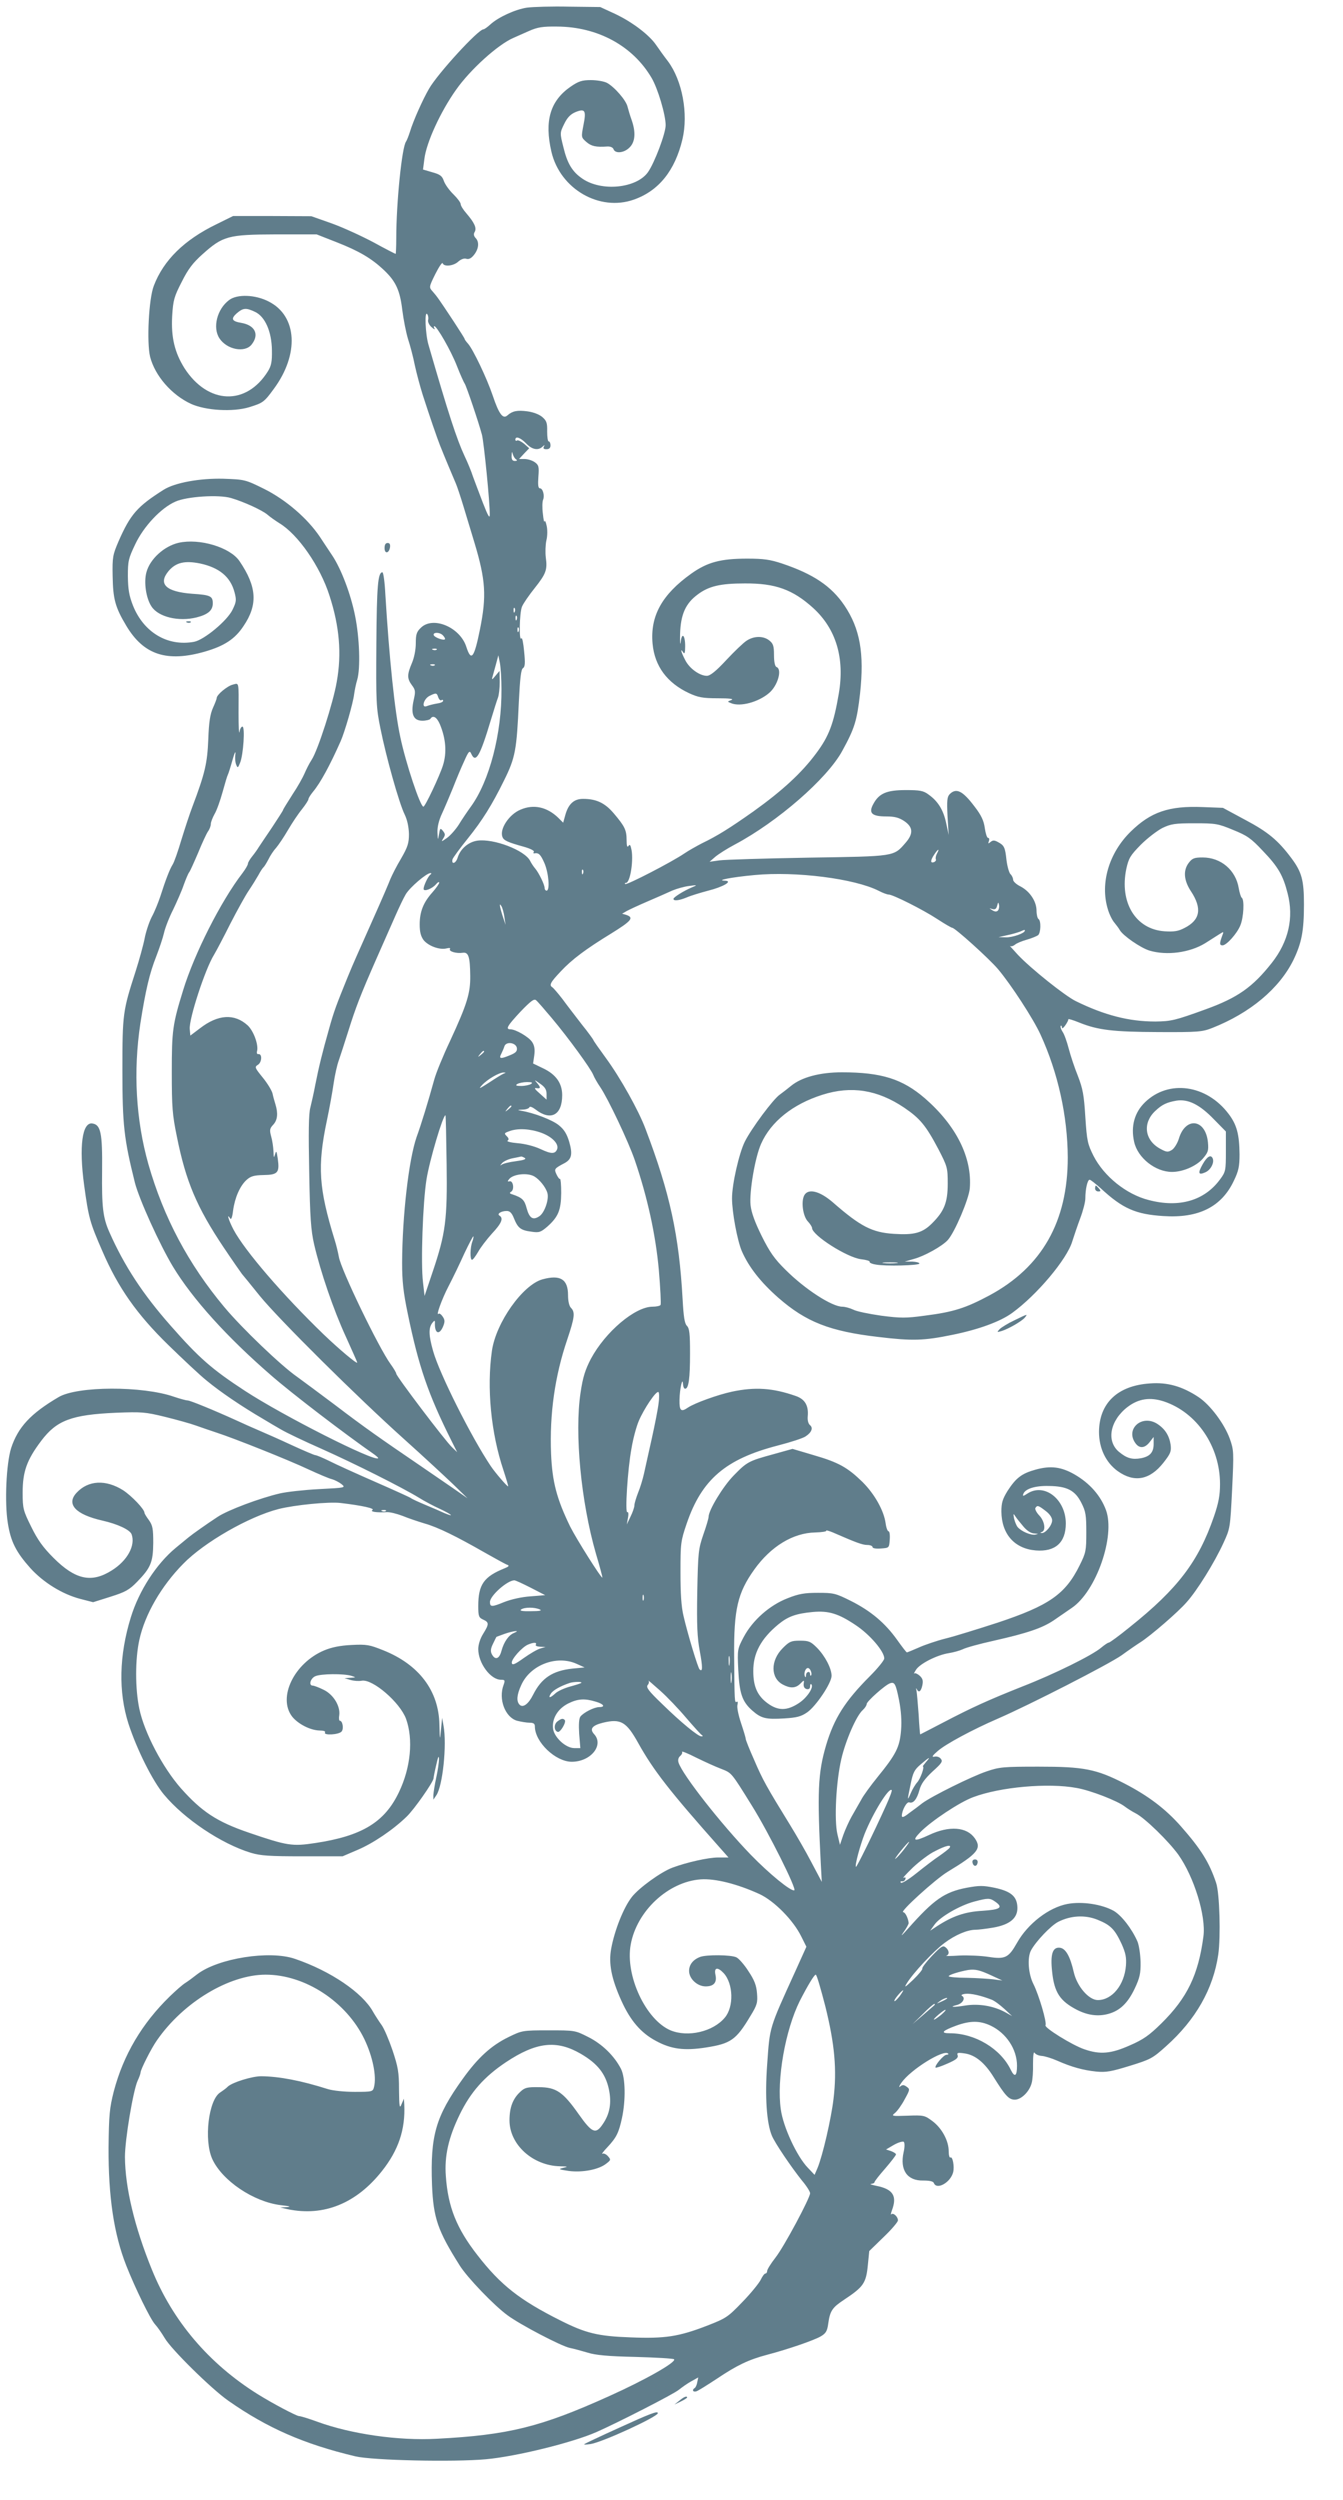 <?xml version="1.0" standalone="no"?>
<!DOCTYPE svg PUBLIC "-//W3C//DTD SVG 20010904//EN"
 "http://www.w3.org/TR/2001/REC-SVG-20010904/DTD/svg10.dtd">
<svg version="1.0" xmlns="http://www.w3.org/2000/svg"
 width="688pt" height="1280pt" viewBox="0 0 688 1280"
 preserveAspectRatio="xMidYMid meet">
<g transform="translate(0,1280) scale(0.1,-0.1)"
fill="#607d8b" stroke="none">
<path d="M2700 12761 c-60 -9 -148 -49 -189 -87 -14 -13 -30 -24 -34 -24 -27
0 -234 -226 -279 -304 -32 -55 -81 -164 -98 -221 -7 -22 -16 -44 -20 -50 -21
-28 -50 -312 -50 -494 0 -45 -2 -81 -3 -81 -2 0 -53 26 -113 59 -60 32 -156
76 -214 97 l-105 37 -201 1 -200 0 -85 -42 c-165 -80 -271 -184 -321 -315 -26
-66 -37 -290 -19 -364 25 -97 110 -195 210 -241 75 -34 214 -42 297 -17 71 22
77 26 126 93 132 178 121 374 -25 448 -69 36 -162 39 -203 8 -62 -46 -86 -141
-50 -196 38 -58 130 -76 165 -32 41 52 17 99 -53 111 -49 8 -55 21 -22 50 32
27 47 28 93 6 51 -24 85 -101 86 -197 1 -57 -3 -78 -20 -106 -111 -179 -308
-171 -428 15 -50 80 -69 157 -63 267 5 82 10 99 49 175 33 66 57 97 106 141
105 94 131 101 376 102 l209 0 102 -40 c115 -45 180 -83 244 -144 60 -57 81
-103 93 -204 6 -48 19 -114 29 -147 11 -33 27 -94 35 -135 9 -41 27 -109 40
-150 38 -118 74 -222 89 -260 20 -51 66 -160 81 -195 7 -16 25 -70 40 -120 15
-49 40 -133 56 -185 57 -190 62 -272 28 -441 -30 -149 -45 -168 -70 -91 -32
101 -172 160 -234 97 -21 -20 -25 -34 -25 -79 0 -32 -8 -73 -20 -101 -25 -59
-25 -79 0 -113 19 -25 19 -33 9 -77 -16 -72 -1 -105 45 -105 19 0 38 5 41 10
13 20 32 9 48 -27 31 -74 37 -146 16 -212 -17 -54 -91 -211 -100 -211 -16 0
-90 222 -118 355 -29 132 -57 406 -77 733 -3 61 -10 112 -15 112 -23 0 -29
-70 -31 -367 -2 -297 -1 -326 21 -433 29 -145 95 -381 124 -440 14 -29 21 -65
22 -100 0 -46 -6 -66 -40 -125 -23 -38 -47 -86 -55 -105 -7 -19 -44 -105 -82
-190 -100 -225 -102 -228 -136 -310 -60 -148 -71 -176 -97 -270 -33 -116 -52
-193 -70 -285 -7 -38 -19 -90 -25 -115 -9 -32 -10 -128 -6 -330 4 -234 9 -300
25 -370 33 -142 99 -335 162 -472 32 -71 59 -131 59 -134 0 -10 -95 70 -173
145 -208 201 -403 427 -461 536 -24 46 -37 88 -17 57 5 -9 11 5 15 40 9 66 35
126 69 157 21 19 38 24 87 25 73 1 83 12 73 83 -6 41 -8 44 -14 23 -6 -21 -7
-18 -8 15 -1 22 -6 57 -12 77 -9 33 -7 41 11 60 22 24 25 58 11 104 -5 16 -12
41 -15 56 -4 15 -26 52 -50 81 -41 51 -43 54 -24 66 20 13 22 58 1 54 -6 -1
-9 6 -6 16 8 32 -18 103 -48 131 -68 62 -152 57 -245 -15 l-49 -37 -3 33 c-5
50 79 308 124 380 12 20 50 92 84 160 35 68 77 144 94 169 17 25 39 61 50 80
10 19 22 37 26 40 4 3 15 21 25 40 9 19 27 46 40 60 12 14 39 54 60 90 21 36
53 84 72 107 18 23 33 46 33 51 0 6 11 23 24 39 37 44 87 136 141 258 21 47
64 196 69 240 3 22 10 56 16 75 17 58 12 214 -11 327 -22 111 -71 240 -117
309 -15 22 -43 65 -63 95 -64 95 -173 189 -284 245 -99 49 -101 49 -211 53
-120 3 -247 -20 -305 -56 -136 -86 -171 -126 -232 -265 -29 -68 -32 -80 -30
-178 2 -117 13 -159 70 -254 89 -149 208 -188 403 -132 100 29 154 65 197 130
75 110 69 202 -20 333 -48 71 -205 118 -312 94 -74 -17 -147 -83 -165 -151
-14 -51 -2 -133 26 -175 35 -54 139 -79 231 -56 59 15 83 36 83 72 0 37 -12
43 -105 49 -135 10 -177 50 -121 117 37 43 82 54 161 38 98 -21 155 -68 176
-146 11 -41 10 -50 -10 -91 -27 -56 -145 -154 -197 -164 -135 -25 -258 48
-313 186 -20 51 -25 83 -26 150 0 78 3 91 38 164 43 91 132 186 206 218 58 26
222 37 285 18 65 -19 159 -62 186 -85 14 -12 41 -31 60 -43 96 -57 210 -221
258 -372 51 -157 63 -297 37 -441 -18 -106 -97 -351 -128 -398 -13 -20 -29
-52 -37 -71 -8 -19 -35 -68 -62 -108 -26 -41 -48 -76 -48 -79 0 -3 -26 -43
-57 -90 -32 -47 -62 -92 -68 -101 -5 -9 -20 -30 -32 -45 -13 -16 -23 -33 -23
-39 0 -6 -12 -27 -27 -47 -112 -145 -248 -415 -305 -601 -54 -175 -58 -206
-58 -419 0 -179 3 -219 26 -330 46 -230 102 -362 240 -568 45 -67 87 -127 93
-135 6 -7 48 -58 92 -113 98 -120 497 -516 739 -733 96 -86 208 -190 250 -230
l75 -73 -76 53 c-42 29 -121 83 -175 120 -194 132 -281 193 -424 302 -80 60
-169 126 -198 147 -81 56 -282 248 -373 357 -184 220 -311 459 -389 732 -64
227 -78 474 -41 720 27 171 47 257 82 345 15 39 33 92 39 118 6 27 27 81 47
120 19 40 44 96 54 126 11 30 23 59 28 65 5 6 25 51 46 100 20 49 43 99 51
110 8 11 14 28 14 38 0 9 9 32 19 50 11 18 29 69 41 112 12 44 24 84 27 89 3
5 14 40 24 76 10 36 17 50 15 31 -3 -19 -1 -44 4 -55 7 -18 9 -18 20 10 17 42
26 185 12 185 -6 0 -13 -12 -15 -27 -3 -16 -5 28 -5 97 1 165 3 153 -29 145
-29 -7 -83 -52 -83 -69 0 -5 -9 -28 -19 -50 -14 -31 -21 -72 -24 -161 -5 -123
-17 -174 -81 -344 -14 -36 -39 -113 -57 -171 -17 -58 -37 -115 -45 -127 -15
-24 -35 -76 -63 -163 -10 -30 -29 -78 -44 -105 -14 -28 -30 -77 -36 -109 -6
-32 -27 -108 -46 -168 -66 -204 -68 -218 -68 -508 0 -280 8 -350 64 -575 22
-86 127 -317 195 -430 100 -165 276 -360 501 -555 106 -93 380 -302 531 -407
12 -9 21 -17 19 -19 -19 -19 -486 217 -682 345 -170 111 -235 168 -381 334
-143 162 -237 306 -313 477 -34 76 -40 130 -38 316 2 194 -7 236 -50 242 -52
8 -69 -118 -42 -316 23 -168 29 -190 94 -339 80 -185 175 -321 337 -479 73
-71 161 -154 196 -182 70 -58 179 -132 292 -198 25 -15 65 -39 90 -53 25 -15
119 -60 210 -100 172 -77 409 -196 496 -249 27 -17 76 -43 107 -57 60 -28 80
-45 24 -22 -17 8 -61 27 -97 42 -36 15 -69 30 -75 35 -5 4 -89 42 -185 84 -96
42 -202 90 -235 107 -33 16 -64 29 -70 29 -5 0 -59 23 -120 51 -60 28 -137 62
-170 76 -33 14 -82 36 -110 49 -121 55 -241 104 -254 104 -8 0 -40 9 -70 19
-161 56 -495 55 -591 -2 -143 -84 -208 -154 -243 -261 -25 -80 -34 -278 -17
-384 15 -95 42 -148 115 -230 67 -74 164 -134 256 -158 l66 -17 89 28 c76 24
96 35 136 76 70 72 82 100 83 199 0 73 -3 90 -22 117 -13 17 -23 34 -23 38 0
18 -65 86 -109 115 -89 56 -179 52 -239 -13 -54 -58 -5 -111 132 -142 79 -18
141 -47 150 -70 21 -57 -21 -135 -101 -185 -104 -66 -187 -48 -299 64 -54 54
-81 92 -114 159 -41 83 -44 93 -44 175 0 107 21 167 95 265 79 105 155 134
384 144 130 5 148 4 250 -21 61 -15 133 -35 160 -45 28 -10 75 -26 105 -36 87
-28 366 -139 470 -188 52 -24 106 -47 120 -50 14 -4 36 -15 49 -25 23 -19 22
-19 -115 -26 -76 -4 -166 -14 -200 -22 -103 -24 -266 -85 -319 -120 -55 -36
-130 -89 -148 -104 -7 -6 -37 -30 -67 -55 -99 -82 -188 -219 -230 -356 -60
-195 -64 -381 -12 -544 43 -132 124 -294 182 -363 104 -125 294 -252 445 -298
50 -15 95 -18 265 -18 l205 0 77 33 c78 33 181 102 251 170 38 36 136 176 138
196 0 5 6 37 14 70 9 40 13 50 14 30 0 -16 -6 -59 -14 -95 -8 -36 -14 -76 -15
-90 l0 -24 15 22 c33 47 55 260 37 357 l-7 40 -6 -60 c-5 -58 -6 -58 -8 25 -3
174 -105 308 -288 381 -70 28 -85 31 -162 27 -60 -3 -103 -12 -141 -28 -153
-65 -238 -240 -164 -338 31 -39 94 -71 142 -72 20 0 31 -4 27 -10 -10 -16 71
-12 85 5 12 14 5 55 -9 55 -4 0 -6 13 -3 29 6 46 -30 106 -81 130 -24 12 -49
21 -55 21 -22 0 -12 37 13 48 29 13 146 14 185 2 25 -8 25 -8 -5 -10 l-30 -2
30 -9 c17 -5 43 -7 58 -4 56 10 196 -111 227 -195 38 -105 24 -250 -36 -375
-73 -154 -189 -225 -429 -261 -118 -18 -144 -14 -340 53 -164 56 -241 107
-348 227 -94 107 -187 284 -213 406 -22 103 -22 256 0 355 29 131 112 274 224
388 108 111 337 242 489 281 83 21 258 38 317 31 111 -13 178 -28 164 -36 -14
-9 22 -14 74 -11 15 1 51 -8 80 -19 29 -12 80 -29 113 -39 68 -19 163 -66 310
-150 55 -31 107 -60 115 -62 10 -4 6 -9 -14 -17 -107 -43 -136 -83 -136 -194
0 -52 3 -59 25 -69 31 -14 31 -23 0 -73 -15 -24 -25 -55 -25 -78 0 -72 63
-157 116 -157 21 0 22 -3 14 -26 -28 -73 8 -167 69 -184 20 -5 48 -10 64 -10
20 0 27 -5 27 -19 0 -80 106 -181 189 -181 97 0 166 85 115 141 -25 27 -11 45
45 59 91 22 120 5 181 -105 77 -138 159 -244 415 -532 l47 -53 -54 0 c-49 0
-161 -25 -233 -52 -59 -22 -171 -103 -208 -150 -42 -53 -89 -171 -106 -265
-14 -76 1 -153 52 -266 46 -102 100 -165 177 -206 79 -43 146 -51 256 -34 128
20 155 39 228 161 35 57 38 69 34 117 -3 41 -14 68 -44 113 -21 33 -49 65 -62
71 -28 13 -152 14 -185 2 -37 -14 -57 -40 -57 -72 0 -40 42 -79 85 -79 42 0
59 20 50 60 -8 37 11 41 42 8 50 -54 53 -173 6 -228 -60 -72 -189 -102 -278
-65 -127 54 -233 281 -204 439 31 172 192 322 359 334 73 5 186 -23 300 -75
76 -35 174 -134 215 -218 l26 -52 -56 -124 c-136 -299 -131 -282 -145 -479
-12 -163 -3 -299 24 -364 15 -37 99 -161 155 -231 23 -27 41 -56 41 -64 0 -24
-133 -273 -177 -329 -24 -31 -43 -61 -43 -69 0 -7 -4 -13 -9 -13 -5 0 -16 -15
-24 -32 -9 -18 -51 -70 -94 -114 -75 -78 -83 -83 -183 -122 -143 -55 -213 -66
-389 -59 -168 6 -230 21 -361 87 -207 104 -305 180 -425 335 -106 136 -150
246 -161 403 -8 104 14 199 71 316 56 115 126 194 237 268 155 103 259 115
383 43 86 -50 127 -102 144 -181 15 -70 5 -127 -31 -179 -36 -54 -55 -46 -123
50 -81 115 -116 139 -205 139 -59 1 -72 -2 -95 -24 -38 -35 -55 -80 -55 -146
0 -124 119 -232 259 -235 41 -1 43 -2 16 -8 -27 -7 -23 -8 29 -16 70 -9 153 7
191 37 25 19 25 21 9 39 -9 10 -22 16 -28 12 -6 -3 5 12 25 33 47 50 59 75 75
149 20 92 18 208 -5 253 -34 66 -96 127 -168 163 -67 34 -69 34 -203 34 -133
0 -136 -1 -204 -34 -90 -44 -157 -105 -236 -215 -138 -192 -166 -289 -157
-541 7 -171 29 -235 142 -414 38 -61 176 -205 245 -255 63 -47 275 -158 319
-167 20 -4 61 -15 91 -24 40 -13 106 -19 245 -22 105 -3 193 -8 198 -12 14
-14 -148 -106 -333 -189 -350 -158 -516 -199 -882 -218 -197 -11 -439 24 -612
87 -44 16 -86 29 -94 29 -13 0 -138 66 -213 113 -249 156 -434 373 -541 637
-89 219 -137 420 -138 577 0 89 42 339 65 390 8 17 15 36 15 42 0 15 56 126
84 165 135 195 370 336 557 336 202 0 413 -138 506 -331 42 -88 63 -189 49
-244 -6 -24 -8 -25 -99 -25 -52 0 -111 6 -137 14 -139 44 -249 65 -342 66 -47
0 -147 -31 -171 -53 -6 -7 -24 -20 -39 -30 -60 -38 -84 -243 -41 -340 51 -112
212 -220 351 -237 46 -5 56 -8 32 -10 l-35 -2 40 -9 c184 -38 351 30 482 196
84 106 120 212 114 340 l-2 30 -12 -28 c-10 -25 -12 -15 -13 75 0 89 -5 116
-33 200 -18 53 -43 112 -56 130 -13 18 -33 49 -44 68 -54 98 -218 209 -400
271 -130 45 -394 3 -501 -79 -19 -15 -46 -35 -60 -44 -14 -8 -50 -40 -80 -69
-143 -139 -238 -300 -287 -486 -22 -87 -25 -119 -27 -288 -1 -251 27 -443 91
-605 45 -114 123 -274 147 -300 13 -14 35 -46 50 -71 32 -56 238 -259 325
-320 200 -140 387 -222 651 -285 89 -21 503 -30 669 -15 155 14 443 85 566
139 105 46 399 196 423 217 15 12 43 32 63 43 l36 20 -5 -24 c-2 -13 -8 -27
-13 -30 -16 -10 -9 -23 9 -17 9 3 57 33 107 66 100 67 160 96 255 121 110 29
243 75 276 95 25 15 32 27 37 65 9 65 21 82 80 121 101 67 114 85 123 180 l7
70 73 71 c41 39 74 78 74 86 0 19 -24 41 -34 31 -4 -4 -2 5 3 20 28 74 6 109
-80 126 -24 5 -36 9 -26 10 9 1 17 4 17 9 0 4 25 36 55 70 30 35 55 67 55 72
0 4 -12 12 -26 17 l-25 8 41 24 c23 13 46 19 50 15 5 -5 5 -28 -1 -53 -20 -91
18 -147 101 -145 32 0 51 -4 54 -13 15 -37 86 3 99 56 7 30 -3 82 -14 75 -5
-3 -9 12 -9 32 0 54 -35 118 -83 154 -40 30 -45 31 -128 28 -81 -3 -84 -2 -64
14 11 9 34 40 49 69 28 50 28 53 11 65 -15 11 -22 11 -34 1 -8 -6 -5 3 7 20
47 67 216 172 239 149 4 -3 0 -6 -8 -6 -15 0 -64 -58 -56 -66 2 -2 30 7 61 21
44 19 56 29 52 42 -5 13 0 15 34 10 55 -7 104 -47 150 -121 60 -96 78 -116
109 -116 33 0 75 42 86 85 5 17 8 61 7 99 0 42 3 64 8 56 5 -8 21 -15 37 -16
15 -1 51 -12 78 -24 75 -33 133 -49 200 -56 51 -5 78 0 172 29 107 33 117 38
187 101 152 136 241 293 267 469 13 92 7 315 -11 367 -35 105 -78 173 -179
288 -80 91 -169 158 -291 221 -145 74 -208 86 -440 86 -179 0 -201 -2 -265
-24 -78 -26 -283 -128 -330 -163 -16 -13 -47 -36 -68 -51 -26 -21 -37 -24 -37
-14 0 28 25 74 38 69 20 -7 39 15 52 63 9 33 27 57 67 95 48 43 54 52 42 66
-7 9 -21 13 -33 10 -15 -3 -9 6 19 30 42 36 178 109 305 164 166 72 574 281
637 326 37 27 81 57 97 67 50 32 191 153 235 204 54 60 142 202 188 302 35 76
35 77 45 275 9 192 9 201 -12 260 -28 77 -100 173 -160 213 -83 55 -159 77
-249 70 -166 -11 -260 -101 -261 -248 0 -84 35 -157 96 -201 84 -60 164 -46
234 43 37 47 41 58 37 92 -7 47 -29 82 -70 108 -78 48 -162 -27 -111 -99 20
-29 48 -28 73 4 l21 27 0 -36 c0 -43 -19 -64 -65 -73 -46 -8 -73 0 -113 33
-66 56 -45 161 45 230 56 42 114 51 185 28 169 -56 288 -230 288 -423 0 -57
-7 -96 -31 -166 -79 -230 -185 -370 -432 -567 -54 -44 -102 -79 -107 -79 -5 0
-22 -12 -39 -26 -46 -39 -240 -135 -402 -198 -176 -70 -260 -108 -409 -186
-63 -33 -116 -60 -116 -60 -1 0 -5 46 -8 103 -4 56 -9 111 -11 122 -3 11 -2
14 1 8 10 -22 22 -14 29 18 5 24 2 35 -13 49 -11 10 -24 16 -28 12 -4 -4 -1 4
8 18 19 32 109 77 168 86 25 4 57 13 72 20 15 8 87 28 160 44 173 39 248 65
306 104 26 18 68 47 93 64 125 85 223 367 175 500 -27 74 -83 138 -161 183
-68 39 -122 46 -199 25 -72 -20 -101 -42 -145 -110 -25 -41 -31 -60 -31 -105
1 -115 67 -190 176 -199 100 -8 154 40 154 138 0 124 -110 210 -197 153 -21
-14 -25 -14 -21 -3 8 27 60 44 131 42 94 -1 135 -23 167 -87 22 -43 25 -63 25
-150 0 -94 -2 -105 -34 -169 -73 -148 -156 -206 -421 -294 -102 -33 -221 -70
-266 -81 -44 -11 -106 -32 -137 -46 -32 -14 -59 -25 -61 -25 -3 0 -25 29 -50
64 -62 87 -135 148 -236 199 -80 40 -90 42 -170 42 -69 0 -98 -5 -156 -28 -92
-36 -178 -112 -224 -198 -32 -61 -33 -63 -28 -168 6 -122 20 -163 72 -209 46
-40 69 -46 165 -40 62 4 84 9 116 31 45 31 125 150 125 187 0 38 -33 101 -74
143 -33 33 -42 37 -88 37 -45 0 -54 -4 -88 -38 -64 -64 -63 -154 1 -187 38
-20 65 -19 89 5 20 20 20 20 17 -2 -1 -14 4 -23 16 -26 11 -2 17 3 17 14 0 10
3 14 6 11 15 -14 -21 -69 -64 -97 -60 -39 -105 -40 -159 -1 -52 38 -74 85 -74
164 -1 92 39 167 129 241 49 40 90 55 177 63 80 7 130 -8 218 -67 74 -49 147
-135 147 -171 0 -9 -33 -50 -73 -90 -129 -129 -184 -217 -225 -354 -42 -143
-46 -240 -27 -610 l5 -90 -53 100 c-29 56 -78 140 -108 189 -122 198 -142 234
-184 332 -25 56 -45 106 -45 112 0 6 -11 42 -24 81 -13 39 -22 81 -18 93 3 12
1 19 -4 15 -11 -6 -11 0 -13 233 -2 241 18 325 103 444 85 119 199 188 312
190 34 1 60 5 57 9 -3 4 12 0 34 -9 117 -51 151 -64 176 -64 15 0 27 -5 27
-11 0 -6 17 -9 43 -7 42 3 42 3 45 45 2 24 -1 43 -6 43 -5 0 -12 18 -15 41 -9
65 -56 149 -118 211 -77 75 -123 101 -251 138 l-108 32 -97 -27 c-128 -35
-136 -39 -205 -110 -54 -55 -128 -177 -128 -211 0 -8 -12 -49 -27 -91 -25 -73
-27 -91 -31 -294 -3 -171 0 -233 13 -303 15 -81 15 -109 -1 -93 -9 8 -62 185
-82 272 -12 49 -16 116 -16 225 0 148 1 159 32 250 77 225 199 330 466 399 66
17 131 38 143 47 31 20 40 44 22 58 -8 7 -13 24 -11 45 5 54 -14 88 -62 104
-117 41 -208 47 -326 22 -74 -16 -190 -58 -225 -81 -36 -25 -45 -18 -44 39 1
56 16 123 18 80 1 -13 5 -23 11 -23 18 0 25 53 25 181 0 101 -3 128 -16 141
-12 12 -17 46 -22 135 -18 327 -65 545 -190 873 -35 94 -129 262 -203 363 -35
48 -64 89 -64 92 0 2 -27 40 -61 82 -33 43 -78 101 -99 130 -22 28 -44 54 -50
58 -18 11 -11 25 43 82 57 61 128 114 257 193 105 65 120 82 78 96 l-21 6 24
14 c13 7 62 30 109 50 47 20 103 45 125 55 22 9 60 20 85 23 43 6 44 5 15 -7
-43 -18 -95 -51 -95 -59 0 -12 28 -9 67 7 20 9 70 24 111 35 76 19 128 49 87
51 -53 1 31 18 151 29 210 20 512 -18 636 -81 21 -11 43 -19 51 -19 21 0 173
-76 248 -125 38 -25 73 -45 77 -45 14 0 188 -157 234 -211 67 -79 182 -256
218 -335 90 -196 139 -418 140 -630 0 -328 -132 -561 -401 -706 -122 -65 -183
-85 -332 -104 -95 -13 -123 -13 -223 0 -62 9 -127 22 -143 31 -17 8 -42 15
-56 15 -53 0 -191 89 -291 189 -57 56 -81 91 -122 173 -35 71 -53 120 -57 158
-7 68 23 245 54 314 50 113 162 203 314 251 148 47 282 26 419 -66 81 -55 111
-91 175 -212 46 -89 48 -95 48 -177 0 -97 -18 -141 -80 -203 -49 -49 -91 -61
-196 -54 -111 7 -170 37 -311 160 -69 60 -128 74 -148 37 -17 -32 -7 -107 19
-134 11 -12 21 -27 21 -33 0 -37 179 -151 251 -160 27 -3 46 -9 44 -13 -3 -4
11 -11 30 -14 50 -10 225 -5 225 5 0 5 -17 9 -37 10 l-38 0 45 13 c54 14 148
66 176 98 35 39 107 208 112 263 13 158 -69 322 -230 462 -115 99 -222 133
-425 133 -113 0 -206 -25 -260 -69 -17 -14 -43 -34 -58 -45 -34 -23 -145 -173
-179 -240 -30 -60 -66 -219 -66 -291 0 -71 27 -216 50 -270 35 -81 97 -160
187 -239 142 -124 263 -172 513 -201 174 -21 234 -19 379 11 134 27 246 68
306 112 126 91 281 275 308 366 9 28 27 82 41 119 14 37 26 83 26 101 0 48 11
96 22 96 5 0 30 -20 56 -43 113 -105 180 -134 322 -143 180 -12 298 47 361
181 24 50 29 73 29 135 -1 102 -14 152 -56 207 -113 150 -307 177 -428 60 -54
-52 -74 -123 -56 -203 18 -82 109 -154 194 -154 55 0 123 29 157 67 28 33 31
41 27 85 -12 120 -115 132 -149 18 -7 -23 -23 -49 -35 -57 -21 -13 -27 -13
-63 7 -78 44 -88 131 -23 192 35 33 58 44 109 53 59 9 118 -19 192 -96 l61
-62 0 -102 c0 -97 -1 -104 -29 -142 -80 -110 -210 -148 -366 -107 -115 29
-229 121 -283 226 -30 60 -34 76 -42 199 -7 114 -13 145 -38 210 -17 42 -38
105 -47 140 -9 35 -23 75 -32 87 -8 13 -12 26 -9 30 3 3 6 -1 6 -9 0 -7 8 -2
17 11 10 14 17 28 16 32 -1 3 23 -4 55 -17 97 -39 173 -48 407 -49 203 -1 224
1 275 21 195 77 344 202 416 348 42 87 54 148 54 285 0 123 -11 165 -64 236
-68 91 -119 134 -236 196 l-115 62 -104 4 c-173 7 -266 -25 -369 -126 -111
-109 -157 -264 -117 -396 8 -28 24 -59 34 -70 10 -12 22 -28 27 -37 16 -29
107 -92 153 -106 88 -26 205 -11 285 38 28 18 61 39 74 47 22 14 22 14 12 -12
-13 -36 -13 -46 3 -46 20 0 74 60 91 102 17 40 22 133 7 142 -4 3 -11 25 -15
48 -15 93 -91 158 -185 158 -42 0 -53 -4 -70 -26 -31 -39 -27 -91 10 -147 58
-88 48 -147 -33 -188 -32 -17 -54 -20 -102 -17 -148 10 -232 147 -196 320 12
54 20 68 74 123 34 34 84 72 111 86 44 21 64 24 165 24 108 0 120 -2 197 -34
72 -29 92 -43 152 -107 79 -82 104 -126 127 -217 33 -125 5 -248 -81 -357 -98
-124 -174 -178 -340 -238 -154 -56 -176 -61 -256 -62 -135 0 -260 32 -407 104
-56 27 -232 168 -297 237 -27 30 -46 50 -41 46 5 -4 16 -1 25 6 9 8 36 19 61
26 25 7 51 18 58 23 14 12 16 74 2 83 -5 3 -10 22 -10 42 0 48 -34 99 -81 124
-21 10 -39 26 -39 35 0 8 -6 22 -14 29 -7 8 -16 40 -20 72 -7 66 -12 75 -44
92 -18 10 -26 10 -38 0 -12 -10 -13 -9 -8 5 3 9 2 16 -4 16 -6 0 -13 23 -17
50 -5 38 -18 66 -52 110 -61 81 -94 98 -128 64 -13 -14 -15 -32 -11 -113 l6
-96 -13 61 c-14 67 -42 112 -90 146 -27 20 -44 23 -117 23 -98 0 -137 -17
-166 -71 -26 -47 -8 -64 66 -64 43 0 65 -6 91 -23 47 -31 49 -65 8 -112 -62
-71 -50 -69 -499 -76 -223 -4 -427 -10 -455 -14 l-50 -7 30 26 c17 14 61 42
99 62 220 117 474 338 551 480 63 115 75 153 91 294 22 205 0 331 -80 450 -67
99 -159 161 -320 215 -60 20 -94 25 -178 25 -136 0 -204 -18 -287 -77 -150
-107 -211 -217 -198 -359 11 -115 74 -200 187 -253 46 -21 69 -26 147 -26 61
0 84 -3 70 -9 -22 -8 -22 -8 -2 -16 47 -20 140 5 195 52 45 38 68 122 38 133
-8 3 -13 26 -13 61 0 47 -4 59 -24 75 -30 24 -78 24 -116 -1 -16 -10 -63 -55
-105 -100 -53 -57 -82 -80 -99 -80 -37 0 -90 38 -111 81 -21 40 -27 65 -10 39
7 -11 10 -2 10 32 0 57 -17 73 -23 21 -3 -21 -4 -2 -3 42 3 99 28 156 91 202
56 42 116 56 240 56 157 1 246 -31 351 -126 117 -107 162 -256 131 -438 -26
-153 -50 -218 -116 -306 -74 -100 -173 -191 -321 -297 -122 -86 -184 -125
-265 -164 -27 -14 -68 -37 -90 -52 -63 -43 -295 -163 -302 -156 -4 3 -2 6 4 6
22 0 41 125 26 178 -4 18 -8 20 -14 10 -6 -8 -9 3 -9 30 0 52 -9 71 -66 138
-45 53 -89 74 -157 74 -46 0 -74 -25 -90 -79 l-12 -43 -25 25 c-57 55 -125 71
-193 42 -59 -24 -109 -100 -93 -140 6 -18 29 -28 109 -50 32 -9 55 -20 52 -26
-4 -5 -3 -9 2 -8 23 4 32 -5 52 -50 22 -51 29 -141 11 -141 -5 0 -10 6 -10 13
0 18 -29 77 -48 100 -8 9 -20 27 -26 39 -27 55 -188 116 -271 104 -46 -7 -87
-42 -101 -88 -9 -29 -32 -36 -26 -8 2 8 38 57 80 109 73 91 122 169 184 295
58 117 65 155 76 404 6 119 11 165 21 171 11 7 12 26 6 86 -4 43 -10 73 -14
67 -13 -21 -10 131 3 162 7 17 37 60 65 95 58 73 66 94 57 157 -3 25 -2 64 3
87 6 24 6 57 1 77 -4 19 -9 28 -11 20 -1 -8 -5 10 -8 40 -4 30 -3 62 1 71 9
21 -1 59 -16 59 -9 0 -11 17 -8 59 4 52 2 60 -19 75 -13 9 -36 16 -52 16 l-28
0 26 28 26 27 -26 23 c-15 12 -31 20 -36 17 -5 -4 -9 -1 -9 4 0 20 26 11 55
-19 30 -32 62 -38 84 -17 11 10 13 10 7 0 -5 -9 0 -13 13 -13 14 0 21 6 21 20
0 11 -4 20 -9 20 -5 0 -8 23 -8 51 1 44 -3 55 -25 74 -15 13 -46 25 -76 29
-52 7 -77 2 -103 -21 -23 -20 -43 7 -75 102 -30 89 -100 235 -126 265 -10 11
-18 22 -18 25 0 3 -25 42 -55 88 -76 115 -86 129 -108 154 -20 22 -20 23 13
90 19 37 35 62 38 55 6 -19 56 -14 80 9 14 12 30 18 41 14 13 -4 26 3 40 21
24 31 27 66 7 86 -9 10 -11 20 -4 31 11 20 -2 47 -43 95 -16 18 -29 39 -29 47
0 8 -17 30 -37 50 -21 20 -43 51 -49 68 -9 26 -19 34 -59 45 l-48 14 7 54 c10
84 82 241 162 354 73 104 215 232 294 266 14 6 49 22 79 35 45 20 71 24 145
23 208 -1 388 -99 484 -263 32 -54 72 -189 72 -242 0 -42 -57 -193 -91 -241
-59 -82 -237 -100 -335 -33 -52 35 -78 78 -98 162 -18 72 -18 73 4 118 16 33
32 50 58 61 49 20 56 9 41 -66 -12 -63 -12 -63 15 -87 26 -22 49 -27 107 -23
16 1 29 -5 32 -14 9 -24 55 -19 82 9 29 28 33 77 11 140 -8 22 -17 52 -21 68
-7 33 -67 102 -106 123 -16 8 -52 14 -82 14 -46 0 -63 -6 -103 -33 -106 -73
-136 -176 -99 -335 45 -190 246 -306 422 -244 128 45 211 149 249 309 31 131
-1 301 -74 399 -21 27 -48 65 -61 84 -35 51 -120 116 -208 158 l-78 36 -160 2
c-88 2 -185 -1 -215 -5z m-507 -1600 c-2 -9 6 -26 18 -36 12 -11 19 -14 15 -7
-4 6 -5 12 -1 12 13 0 85 -125 115 -202 18 -46 37 -88 41 -93 8 -11 71 -197
88 -261 10 -39 41 -349 40 -409 0 -22 -9 -7 -35 60 -19 50 -42 110 -51 135 -8
25 -27 72 -43 105 -40 86 -83 217 -185 570 -16 54 -21 179 -6 156 5 -7 7 -21
4 -30z m451 -713 c7 -5 5 -8 -6 -8 -13 0 -18 7 -17 28 1 21 2 22 6 7 3 -11 10
-23 17 -27z m-7 -780 c-3 -8 -6 -5 -6 6 -1 11 2 17 5 13 3 -3 4 -12 1 -19z
m10 -40 c-3 -8 -6 -5 -6 6 -1 11 2 17 5 13 3 -3 4 -12 1 -19z m10 -60 c-3 -8
-6 -5 -6 6 -1 11 2 17 5 13 3 -3 4 -12 1 -19z m-389 -20 c7 -7 12 -15 12 -19
0 -12 -53 6 -58 19 -5 16 30 16 46 0z m-31 -74 c-3 -3 -12 -4 -19 -1 -8 3 -5
6 6 6 11 1 17 -2 13 -5z m332 -201 c2 -229 -62 -473 -157 -603 -18 -25 -46
-66 -61 -91 -16 -25 -43 -56 -61 -69 -30 -21 -31 -21 -19 -2 11 17 10 23 -2
38 -13 16 -15 14 -20 -17 -6 -33 -6 -33 -8 10 -1 28 8 63 23 95 13 28 38 87
56 131 17 44 43 106 58 138 23 52 28 56 36 38 23 -51 45 -13 101 174 15 50 31
100 36 113 5 13 9 49 9 80 l-1 57 -21 -25 c-17 -21 -20 -22 -15 -5 3 11 11 40
18 65 l12 45 8 -40 c4 -22 8 -81 8 -132z m-342 121 c-3 -3 -12 -4 -19 -1 -8 3
-5 6 6 6 11 1 17 -2 13 -5z m18 -164 c4 -11 11 -18 16 -15 5 4 9 2 9 -3 0 -6
-15 -12 -32 -14 -18 -3 -41 -9 -51 -13 -30 -13 -17 37 13 52 34 17 38 16 45
-7z m2555 -800 c-6 -11 -8 -24 -6 -29 3 -5 -1 -11 -9 -15 -20 -7 -19 9 1 39
20 30 29 33 14 5z m-1813 -102 c-3 -8 -6 -5 -6 6 -1 11 2 17 5 13 3 -3 4 -12
1 -19z m-782 -6 c-12 -8 -35 -57 -35 -73 0 -16 43 0 63 23 9 11 17 15 17 9 0
-6 -16 -28 -35 -50 -46 -51 -65 -99 -65 -164 0 -39 6 -61 20 -80 24 -30 81
-51 116 -43 16 4 23 3 19 -3 -7 -12 33 -24 66 -19 29 4 37 -20 38 -119 1 -88
-16 -144 -104 -334 -35 -74 -71 -162 -80 -195 -32 -116 -67 -230 -91 -296 -40
-116 -73 -401 -74 -643 0 -94 6 -151 29 -261 56 -271 104 -411 223 -649 l30
-60 -26 25 c-33 30 -286 364 -286 377 0 5 -13 27 -29 49 -60 82 -255 485 -265
549 -4 22 -13 60 -21 85 -82 266 -90 378 -40 615 13 61 28 145 34 187 6 42 18
96 27 120 8 24 30 90 48 148 38 121 61 182 146 375 34 77 77 174 95 215 18 41
42 92 54 112 22 36 105 107 126 108 6 0 6 -3 0 -8z m2907 -184 c-7 -7 -16 -6
-29 2 -17 11 -17 11 0 6 14 -4 21 0 25 16 5 20 7 21 10 4 2 -10 -1 -23 -6 -28z
m-2528 -33 l6 -40 -15 45 c-16 50 -19 73 -6 50 5 -8 12 -33 15 -55z m2666 -70
c0 -13 -63 -35 -97 -34 l-38 1 45 10 c25 5 54 14 65 18 25 11 25 11 25 5z
m-2422 -449 c84 -100 199 -258 211 -289 5 -13 21 -41 36 -63 40 -59 144 -278
177 -374 65 -190 107 -383 123 -561 8 -94 12 -175 9 -180 -3 -5 -21 -9 -41 -9
-90 0 -242 -129 -316 -267 -29 -56 -41 -93 -53 -174 -31 -207 2 -557 79 -824
20 -66 34 -121 33 -122 -5 -6 -134 199 -165 261 -69 142 -92 229 -98 374 -8
201 19 396 83 584 38 113 41 140 19 162 -9 9 -15 34 -15 65 0 82 -40 106 -131
81 -101 -28 -238 -221 -259 -366 -27 -190 -5 -420 59 -611 15 -46 26 -83 24
-83 -6 0 -67 71 -89 104 -100 149 -263 474 -295 588 -23 81 -24 118 -5 144 11
14 14 15 14 4 -3 -57 22 -69 42 -21 10 24 9 34 -2 50 -8 12 -17 18 -21 15 -16
-17 15 72 51 141 23 44 59 119 81 168 23 48 43 87 46 87 2 0 0 -12 -5 -26 -12
-31 -13 -94 -2 -94 5 0 18 18 31 40 12 22 44 64 71 94 50 53 60 79 39 92 -15
9 8 24 37 24 16 0 26 -10 37 -38 20 -49 34 -61 89 -68 40 -6 48 -3 82 26 56
50 70 84 71 172 0 42 -3 74 -6 72 -3 -2 -11 8 -18 23 -13 28 -12 30 41 58 37
20 42 46 24 109 -12 40 -26 63 -52 84 -33 28 -131 65 -194 75 -21 4 -20 5 7 6
17 0 33 6 35 12 2 6 15 1 31 -11 78 -61 137 -30 137 73 0 61 -32 106 -97 137
l-52 25 6 42 c4 30 1 50 -11 68 -17 26 -84 65 -111 65 -27 0 -16 18 51 90 53
55 70 68 80 59 8 -6 44 -48 82 -93z m-180 -152 c2 -17 -6 -25 -39 -38 -46 -19
-55 -17 -40 11 5 10 12 26 15 36 9 27 60 19 64 -9z m-168 -18 c0 -2 -8 -10
-17 -17 -16 -13 -17 -12 -4 4 13 16 21 21 21 13z m100 -113 c-8 -3 -42 -24
-75 -46 -50 -32 -56 -35 -35 -12 28 30 87 64 110 64 13 -1 13 -1 0 -6z m220
-104 l0 -29 -30 27 c-31 27 -36 34 -22 32 21 -4 23 3 6 23 -19 22 -19 22 14
-1 24 -17 32 -30 32 -52z m-80 51 c-8 -5 -31 -10 -50 -10 -26 0 -31 3 -20 10
8 5 31 10 50 10 26 0 31 -3 20 -10z m-100 -114 c0 -2 -8 -10 -17 -17 -16 -13
-17 -12 -4 4 13 16 21 21 21 13z m-332 -294 c4 -287 -5 -356 -71 -552 l-42
-125 -8 70 c-12 96 -1 409 18 527 15 95 84 328 97 328 2 0 4 -111 6 -248z
m486 158 c56 -21 90 -57 80 -84 -10 -25 -30 -25 -85 1 -32 15 -80 27 -117 30
-35 3 -58 9 -52 13 8 5 7 12 -4 23 -14 14 -13 16 12 25 44 17 108 13 166 -8z
m-85 -129 c8 -6 -7 -11 -45 -16 -33 -4 -66 -12 -74 -18 -10 -7 -9 -5 2 8 9 10
34 21 55 25 21 4 40 8 43 9 3 0 11 -3 19 -8z m48 -94 c26 -15 58 -54 67 -84
10 -32 -14 -102 -41 -120 -33 -22 -51 -10 -65 41 -11 43 -23 54 -73 71 -15 4
-16 8 -6 14 17 11 10 57 -8 53 -12 -3 -12 0 -2 12 21 25 93 33 128 13z m1856
-444 c-18 -2 -48 -2 -65 0 -18 2 -4 4 32 4 36 0 50 -2 33 -4z m-1219 -716 c-3
-29 -19 -110 -35 -182 -16 -71 -34 -152 -40 -180 -6 -27 -19 -71 -30 -97 -10
-26 -19 -55 -19 -65 0 -10 -9 -36 -20 -58 l-19 -40 6 34 c4 19 2 32 -3 29 -13
-9 1 219 21 326 8 49 25 112 37 140 26 62 89 156 101 149 4 -2 5 -28 1 -56z
m1983 -553 c20 -15 33 -34 33 -48 0 -25 -34 -66 -53 -65 -9 0 -9 2 1 6 21 8
13 56 -14 84 -14 15 -23 32 -20 38 10 16 15 14 53 -15z m-3380 0 c-3 -3 -12
-4 -19 -1 -8 3 -5 6 6 6 11 1 17 -2 13 -5z m3267 -81 c17 -20 38 -34 55 -34
22 -2 23 -2 4 -6 -23 -4 -72 17 -90 39 -6 7 -14 27 -18 43 -5 27 -4 28 7 11 7
-11 26 -34 42 -53z m-2525 -312 l74 -38 -75 -6 c-45 -3 -100 -15 -137 -30 -61
-25 -71 -25 -71 1 0 32 89 111 125 111 6 0 43 -17 84 -38z m578 -63 c-3 -7 -5
-2 -5 12 0 14 2 19 5 13 2 -7 2 -19 0 -25z m-532 -48 c14 -6 0 -9 -45 -9 -45
-1 -60 2 -50 9 18 12 68 12 95 0z m-131 -120 c-28 -11 -52 -45 -65 -92 -11
-42 -32 -49 -49 -18 -8 15 -7 29 6 55 9 19 17 35 18 35 0 0 19 7 41 15 43 15
85 20 49 5z m111 -60 c-4 -6 6 -10 22 -11 l28 -1 -27 -8 c-15 -4 -54 -27 -85
-49 -46 -33 -59 -38 -61 -25 -4 18 52 81 83 94 28 12 47 12 40 0z m992 -102
c-2 -13 -4 -5 -4 17 -1 22 1 32 4 23 2 -10 2 -28 0 -40z m-782 3 l40 -18 -63
-6 c-101 -11 -158 -48 -201 -134 -24 -48 -52 -68 -69 -51 -17 17 -15 50 8 100
46 104 182 156 285 109z m1199 -37 c4 -9 4 -19 1 -22 -3 -3 -5 0 -5 6 0 19
-20 14 -21 -5 0 -11 -2 -13 -6 -5 -6 16 3 42 16 42 5 0 12 -7 15 -16z m-407
-56 c-2 -13 -4 -3 -4 22 0 25 2 35 4 23 2 -13 2 -33 0 -45z m-232 -183 c38
-44 73 -83 79 -87 8 -6 8 -8 -1 -8 -17 0 -105 72 -201 166 -70 67 -83 85 -74
97 7 7 8 18 4 22 -4 5 23 -18 60 -51 36 -32 96 -95 133 -139z m-537 179 c-3
-3 -29 -11 -58 -19 -29 -8 -62 -23 -74 -34 -28 -26 -40 -27 -24 -2 11 17 49
39 98 55 21 6 64 7 58 0z m1628 -90 c10 -52 14 -104 10 -153 -7 -86 -25 -122
-121 -240 -34 -42 -73 -95 -84 -117 -12 -21 -34 -59 -48 -84 -14 -25 -33 -67
-43 -95 l-17 -50 -13 54 c-17 73 -7 269 20 385 22 95 77 222 110 251 11 10 20
24 20 31 0 13 95 98 120 106 23 8 29 -3 46 -88z m-1555 -6 c42 -12 52 -28 19
-28 -26 0 -81 -28 -97 -49 -7 -10 -9 -41 -6 -88 l6 -73 -31 0 c-42 0 -99 51
-108 95 -9 52 21 105 76 133 50 25 85 27 141 10z m643 -344 c55 -22 50 -15
158 -189 85 -136 231 -428 217 -433 -16 -7 -127 83 -223 182 -150 155 -350
409 -370 472 -4 13 -1 26 9 34 8 7 12 16 9 21 -3 5 30 -8 73 -30 43 -21 100
-47 127 -57z m1050 35 c-10 -12 -18 -22 -16 -23 9 -3 -13 -63 -29 -81 -10 -11
-25 -36 -33 -55 -19 -44 -19 -41 -1 45 12 60 19 74 52 102 44 38 54 42 27 12z
m771 -133 c74 -13 209 -66 247 -95 13 -10 38 -26 56 -35 47 -24 167 -141 218
-211 81 -114 143 -315 129 -419 -26 -197 -83 -315 -216 -446 -62 -61 -92 -82
-161 -112 -97 -43 -152 -48 -233 -20 -62 21 -207 111 -199 123 8 13 -34 156
-62 211 -26 52 -32 133 -13 171 24 46 103 129 141 148 64 32 137 36 201 10 67
-27 88 -49 123 -124 21 -47 25 -70 22 -111 -8 -99 -71 -176 -144 -176 -46 0
-106 69 -123 142 -19 83 -42 123 -72 126 -37 4 -49 -34 -39 -124 11 -105 40
-149 127 -194 55 -28 108 -35 160 -21 60 16 101 56 136 130 26 55 31 78 30
136 -1 39 -8 86 -16 105 -29 66 -82 134 -122 157 -61 34 -163 49 -237 35 -95
-18 -203 -101 -258 -199 -43 -76 -60 -85 -145 -72 -38 6 -106 9 -150 7 -44 -3
-74 -3 -67 -1 17 6 15 28 -4 43 -13 11 -23 5 -70 -44 -30 -32 -52 -61 -49 -65
2 -4 -19 -30 -47 -57 -41 -39 -48 -43 -33 -19 32 53 138 166 193 207 56 42
118 68 160 68 14 0 54 5 90 11 86 15 126 49 124 104 -2 56 -33 82 -117 100
-59 12 -78 12 -143 0 -114 -22 -168 -60 -301 -210 -30 -34 -40 -43 -24 -20 16
22 29 45 28 50 -3 26 -18 55 -28 55 -21 0 165 169 228 207 154 93 175 119 139
171 -41 59 -131 66 -235 17 -77 -36 -89 -31 -44 15 56 57 202 154 271 179 138
52 384 74 529 47z m-975 -88 c-66 -146 -152 -320 -155 -316 -7 6 21 109 44
168 44 110 125 240 139 225 3 -3 -10 -37 -28 -77z m90 -228 c-17 -22 -37 -43
-43 -47 -6 -4 6 14 27 40 21 26 40 47 43 47 3 0 -10 -18 -27 -40z m235 10 c-3
-5 -27 -24 -53 -42 -26 -17 -79 -58 -119 -90 -40 -32 -75 -53 -78 -47 -4 5 -1
8 6 7 6 -2 14 3 17 11 3 9 0 11 -9 7 -8 -4 13 19 47 52 34 32 85 71 115 85 54
28 85 35 74 17z m233 -276 c43 -30 27 -41 -65 -47 -90 -5 -153 -27 -233 -79
l-35 -23 23 32 c28 39 128 97 202 117 71 19 81 19 108 0z m-17 -379 l54 -25
-45 6 c-25 3 -87 7 -137 8 -51 0 -93 4 -93 8 0 7 54 24 100 32 36 5 59 0 121
-29z m-853 -157 c48 -193 60 -325 42 -474 -12 -102 -56 -292 -82 -354 l-15
-35 -35 37 c-56 58 -126 209 -138 298 -22 153 23 406 97 555 40 78 74 135 82
135 5 0 26 -73 49 -162z m381 52 c-13 -16 -25 -28 -27 -25 -5 5 37 55 45 55 2
0 -6 -13 -18 -30z m471 -18 c14 -5 43 -27 65 -47 l40 -37 -36 20 c-59 32 -135
45 -204 34 -62 -10 -87 -8 -42 3 29 8 44 35 26 46 -8 4 -1 9 17 11 28 3 80 -9
134 -30z m-231 4 c-2 -2 -15 -9 -29 -15 -24 -11 -24 -11 -6 3 16 13 49 24 35
12z m-64 -34 c-6 -5 -32 -28 -60 -52 l-50 -43 52 51 c28 29 55 52 59 52 5 0 4
-4 -1 -8z m37 -47 c-17 -14 -33 -25 -37 -25 -9 0 48 49 58 50 5 0 -5 -11 -21
-25z m253 -56 c80 -38 135 -121 135 -205 0 -54 -12 -62 -32 -21 -52 108 -183
187 -312 187 -51 0 -39 13 35 40 70 25 119 25 174 -1z"/>
<path d="M2856 3987 c-19 -14 -19 -48 1 -54 13 -5 46 51 36 61 -9 9 -17 8 -37
-7z"/>
<path d="M4982 3264 c4 -21 22 -23 26 -1 2 10 -3 17 -13 17 -10 0 -15 -6 -13
-16z"/>
<path d="M1970 9994 c0 -31 23 -28 28 4 2 15 -2 22 -12 22 -11 0 -16 -9 -16
-26z"/>
<path d="M958 9613 c7 -3 16 -2 19 1 4 3 -2 6 -13 5 -11 0 -14 -3 -6 -6z"/>
<path d="M6161 6839 c-26 -46 -22 -57 14 -41 27 12 46 48 38 70 -9 23 -29 12
-52 -29z"/>
<path d="M5610 6715 c0 -8 7 -15 16 -15 14 0 14 3 4 15 -7 8 -14 15 -16 15 -2
0 -4 -7 -4 -15z"/>
<path d="M5196 6040 c-32 -15 -66 -36 -75 -45 -15 -16 -14 -17 9 -10 34 10
104 50 120 69 16 20 16 20 -54 -14z"/>
<path d="M3480 509 l-25 -20 33 16 c17 8 32 18 32 20 0 10 -16 4 -40 -16z"/>
<path d="M3171 370 c-95 -43 -176 -81 -178 -84 -3 -3 12 -2 33 1 62 10 344
140 344 158 0 13 -39 -2 -199 -75z"/>
</g>
</svg>
